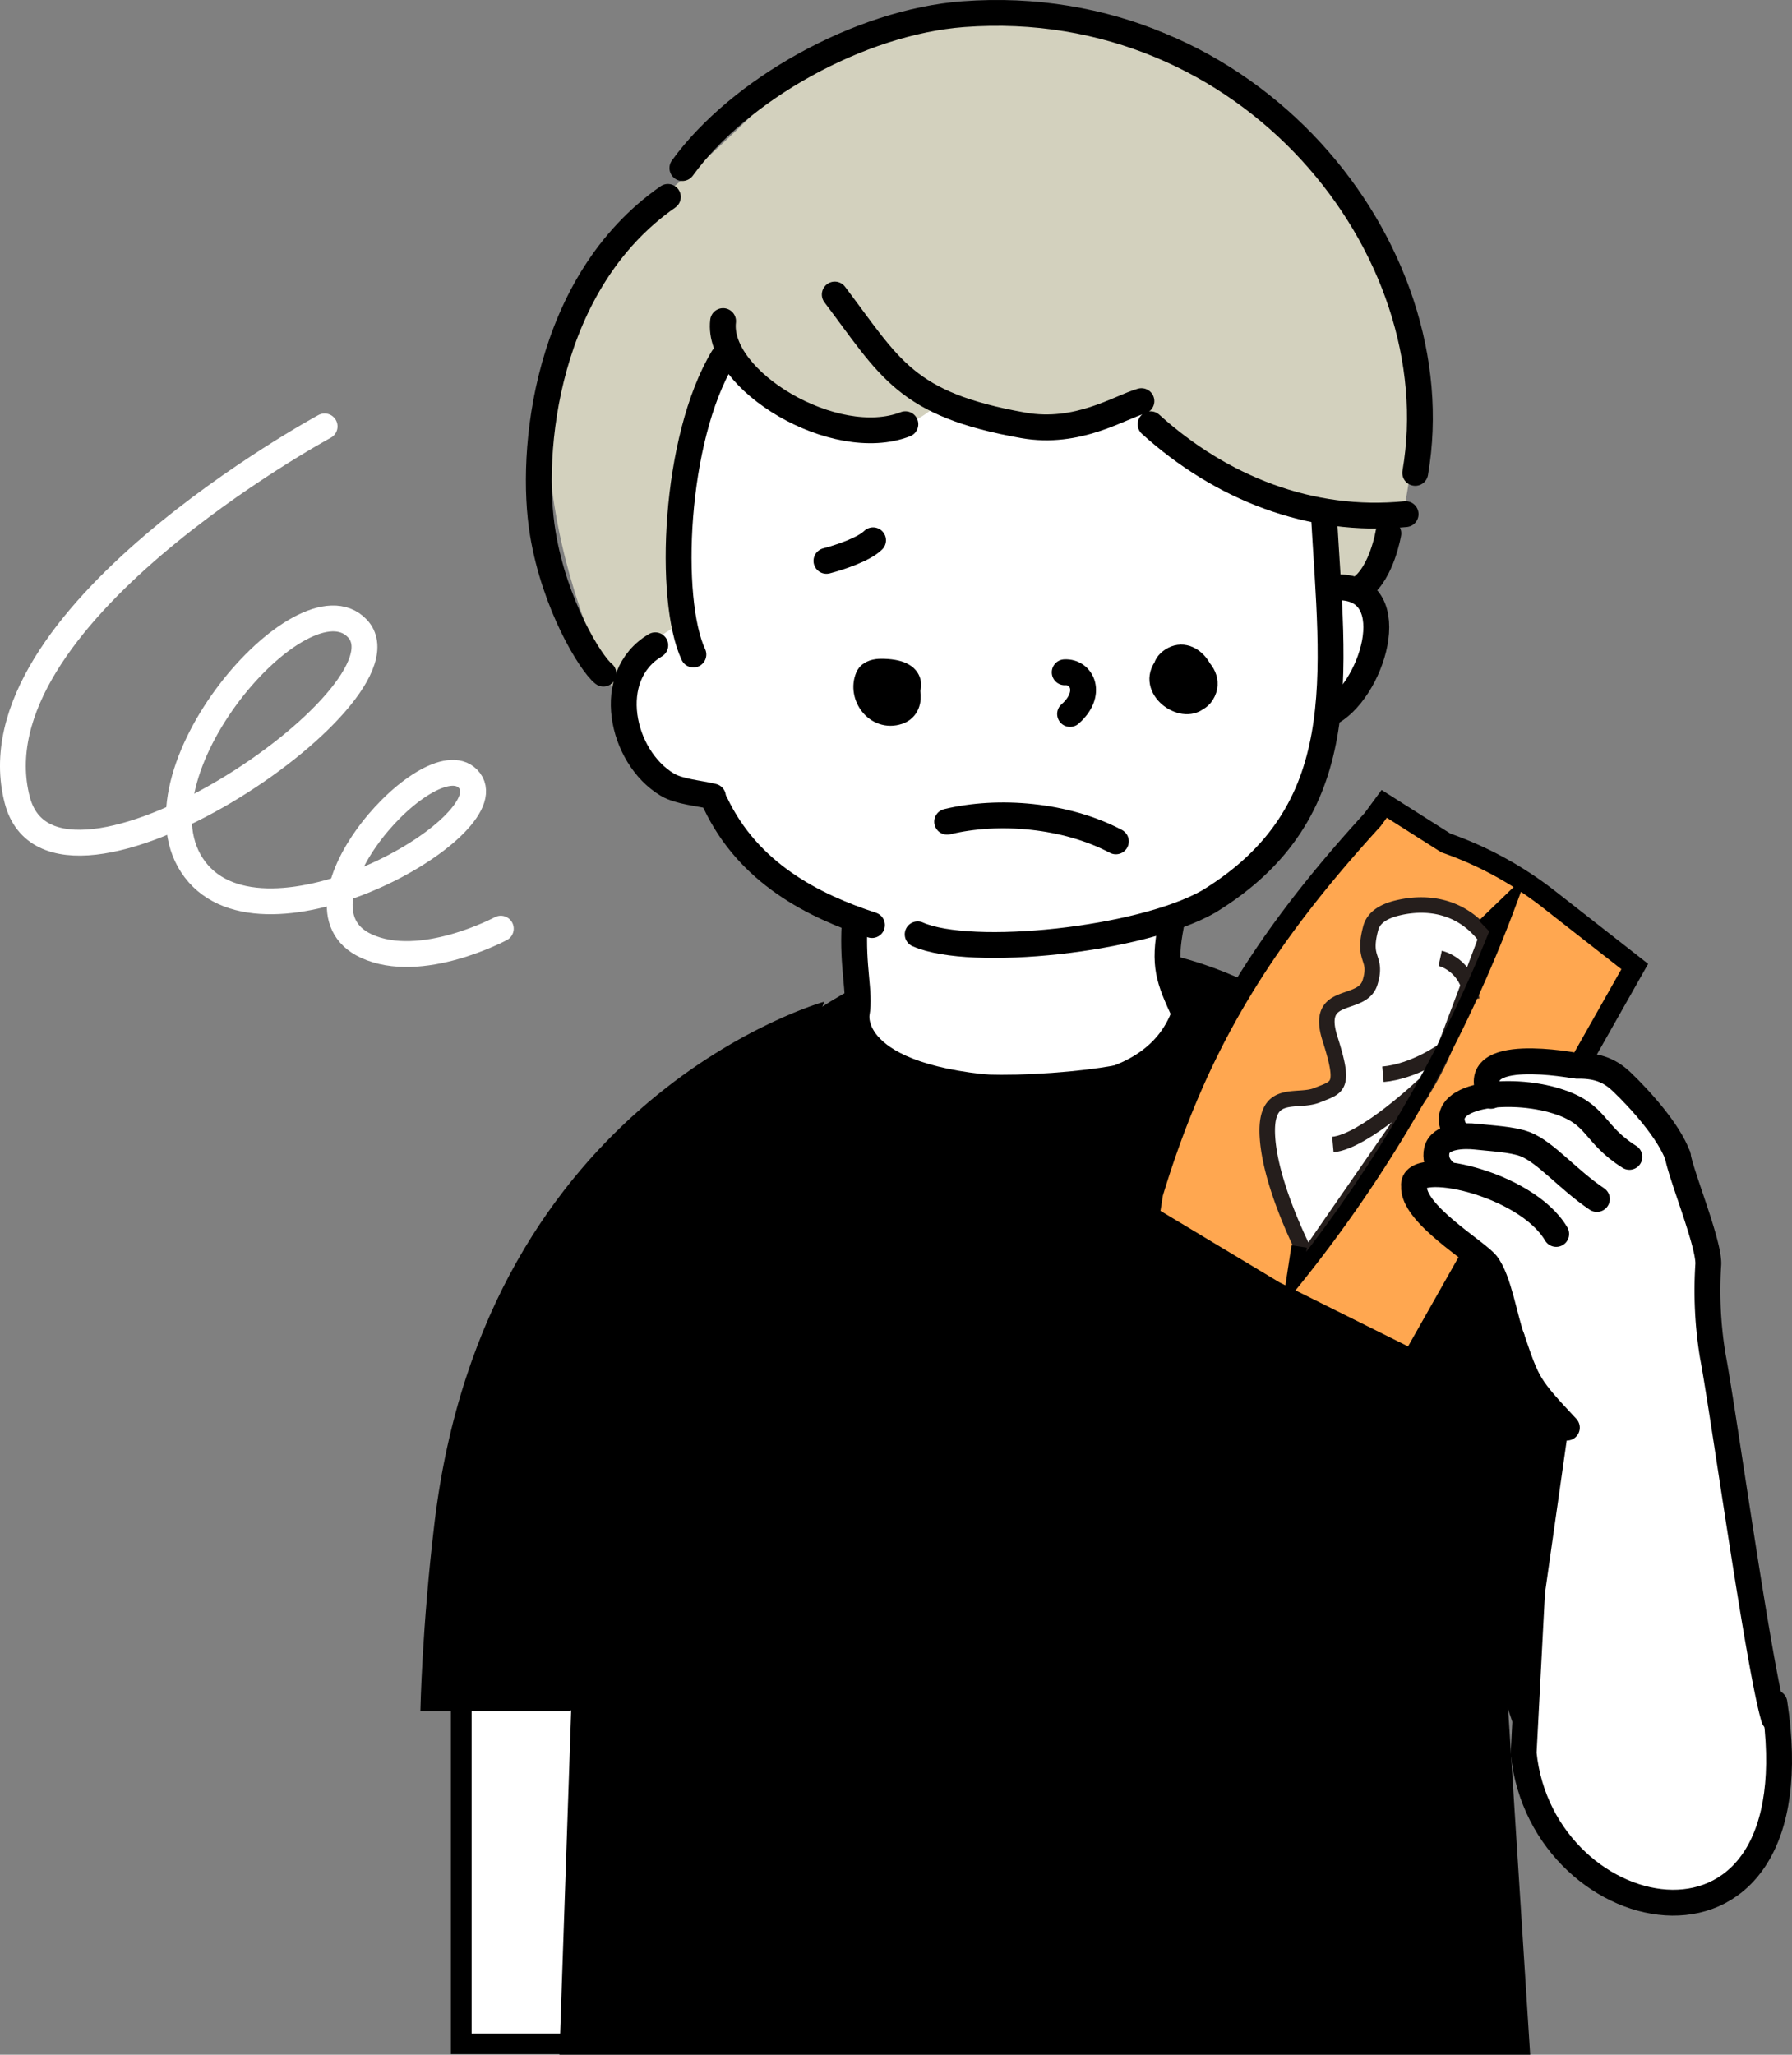 <svg xmlns="http://www.w3.org/2000/svg" viewBox="0 0 346.679 397.374"><rect x="0" y="0" width="346.679" height="397.374" fill="#808080" stroke="none"/><title>main_img02-1</title><g id="レイヤー_2" data-name="レイヤー 2"><g id="guide"><path d="M62.8,82.464S-5.822,119.591,3.342,154.735c7.088,27.182,77.9-20.472,65.774-33.213-10.548-11.085-44.974,28.712-31.4,46.644s59.929-8.2,53.141-17.17-37,24.041-20.037,31.943c10.6,4.937,26.063-3.339,26.063-3.339" style="fill:none;stroke:#fff;stroke-linecap:round;stroke-miterlimit:10;stroke-width:5px"/><rect x="89.236" y="328.795" width="30.597" height="66.469" style="fill:#fff;stroke:#000;stroke-miterlimit:10;stroke-width:4px"/><path d="M118.935,133.912s-32.706-61.778,6.359-93.575S148.809,6.619,196.156,2.18c23.49-2.2,41.2,8.348,53.959,21.705,24.117,25.24,30.4,63,14.534,94.092a68.407,68.407,0,0,1-3.99,6.85C246.123,146.63,118.935,133.912,118.935,133.912Z" style="fill:#d3d1be"/><path d="M296.027,397.374h-187.8l3.165-92.666c0-62.528,29.626-122.647,92.154-122.647h0c62.528,0,85.962,50.689,85.962,113.217Z"/><path d="M226.926,193.053l-1.97-15.643s29.508-14.034,31.773-38.949c0,0,19.253-18.12,2.265-24.915l-2.265-13.59S236.911,92.6,219.923,79.005c0,0-25.481,7.361-37.938-1.7,0,0-11.325,16.987-41.9-7.928,0,0-10.192,29.445-7.927,50.962,0,0-22.127,10.716-7.361,25.482,7.927,7.927,11.325,10.192,11.325,10.192l11.887,11.511L165.564,179.8l-.3,16.8s0,13.628,38.156,10.9S226.926,193.053,226.926,193.053Z" style="fill:#fff"/><path d="M126.771,124.8c-9.976,5.895-6.652,21.561,2.309,26.938,2.321,1.393,6.2,1.646,8.851,2.309" style="fill-opacity:0;stroke:#000;stroke-linecap:round;stroke-linejoin:round;stroke-width:5px"/><path d="M159.884,108.471c2.4-.618,7.235-2.2,9.018-3.98" style="fill-opacity:0;stroke:#000;stroke-linecap:round;stroke-linejoin:round;stroke-width:5px"/><path d="M205.976,130.019c3.354-.2,5.489,4.152,1.039,8.062" style="fill-opacity:0;stroke:#000;stroke-linecap:round;stroke-linejoin:round;stroke-width:5px"/><path d="M183.235,158.919c9.95-2.409,22.961-1.321,32.643,3.8" style="fill-opacity:0;stroke:#000;stroke-linecap:round;stroke-linejoin:round;stroke-width:5px"/><path d="M139.886,69.133c-9.506,15.792-10.679,46.908-5.743,57.45" style="fill-opacity:0;stroke:#000;stroke-linecap:round;stroke-linejoin:round;stroke-width:5px"/><path d="M139.886,62.1c-1.345,11.452,21.607,25.273,35.266,19.944" style="fill-opacity:0;stroke:#000;stroke-linecap:round;stroke-linejoin:round;stroke-width:5px"/><path d="M161.493,56.964c10.759,14.228,13.659,21.267,36.483,25.3,10.53,1.862,18.562-3.466,22.843-4.689" style="fill-opacity:0;stroke:#000;stroke-linecap:round;stroke-linejoin:round;stroke-width:5px"/><path d="M222.587,82.047c13.594,12.29,30.923,19.214,49.342,17.385" style="fill-opacity:0;stroke:#000;stroke-linecap:round;stroke-linejoin:round;stroke-width:5px"/><path d="M129.207,38.089c-23.7,16.505-26.813,49.287-24.2,65.068,2.283,13.806,9.233,25.12,11.73,27.117" style="fill-opacity:0;stroke:#000;stroke-linecap:round;stroke-linejoin:round;stroke-width:5px"/><path d="M132.014,32.5c10.96-15.122,34.218-28.25,54.355-29.758,55.415-4.151,94.891,45.426,87.42,88.715" style="fill-opacity:0;stroke:#000;stroke-linecap:round;stroke-linejoin:round;stroke-width:5px"/><path d="M268.59,103.157s-1.236,7.456-5.178,10.431" style="fill-opacity:0;stroke:#000;stroke-linecap:round;stroke-linejoin:round;stroke-width:5px"/><path d="M256.108,99.432c1.789,31.481,5.914,57.646-22.249,74.907-13.095,7.5-46.029,10.943-56.327,6.36" style="fill-opacity:0;stroke:#000;stroke-linecap:round;stroke-linejoin:round;stroke-width:5px"/><path d="M138.4,155.311c6.431,13.577,18.951,19.877,30.292,23.593" style="fill-opacity:0;stroke:#000;stroke-linecap:round;stroke-linejoin:round;stroke-width:5px"/><path d="M165.325,178.9c-.462,8.154,1.134,13.05.413,17.121,0,0-2.482,12.837,29.659,14.654,0,0,27.321,3.634,33.78-14.654-3.1-6.7-4.14-9.307-2.638-17.033" style="fill-opacity:0;stroke:#000;stroke-linecap:round;stroke-linejoin:round;stroke-width:5px"/><path d="M258.937,113.588c12.992,0,6.371,20.644-2,24.493" style="fill-opacity:0;stroke:#000;stroke-linecap:round;stroke-linejoin:round;stroke-width:5px"/><path d="M169.065,131.008c-3.869,14.159,15.554-1.1,1.377-1.1-.833,0-2.088.191-2.479,1.1-1.489,3.475,1.713,7.967,5.784,6.61,3.246-1.082,1.855-6.491-.826-7.162-5.011-1.252-3.544,6.336-.275,6.336,6.114,0-3.609-7.477-.827-3.581,3.779,5.29-1.32-6.6.276,1.377" style="fill-opacity:0;stroke:#000;stroke-linecap:round;stroke-linejoin:round;stroke-width:5px"/><path d="M227.294,129.6c-3,1.921,2.823,8.265,5.233,4.407,2.666-4.264-5.416-8.905-7.436-3.856-1.541,3.852,5.209,7.76,7.161,3.856,1.654-3.308-2.225-8.906-5.784-6.059-2.689,2.151,1.24,5.756,3.856,5.233,2.894-.579.207-5.013-1.928-3.3-1.061.849.593,3.161,1.1,2.754,1.154-.923.95-3.153-.551-1.652" style="fill-opacity:0;stroke:#000;stroke-linecap:round;stroke-linejoin:round;stroke-width:5px"/><path d="M159.453,193.723s-65.488,18.17-75.4,100.842c-2.416,20.141-2.726,36.34-2.726,36.34h29.014"/><path d="M243.87,191.146s65.848,7.268,82.2,79.948c4.452,19.789,9.671,78.688,9.671,78.688L294.59,338.834"/><path d="M155.305,224.951c-.628,2.723-1.928,5.147-2.855,7.726" style="fill-opacity:0;stroke:#000;stroke-linecap:round;stroke-linejoin:round;stroke-width:5px"/><path d="M273.209,263.026l-26.617-13.244L222.32,235.2l.695-4.422c8.948-29.5,21.747-49.493,42.53-72.264l2.243-3.052,11.935,7.569a69.617,69.617,0,0,1,19.927,10.892l16.61,13Z" style="fill:#ffa750;stroke:#000;stroke-miterlimit:10;stroke-width:4px"/><path d="M297.409,318.508c-4.929,37.206,12.549,51.975,29.868,49.435q.69-.1,1.4-.233c19.97-3.728,15.289-34.3,15.289-34.3l-12.8-73.28-4.338-27.152s-4.715-15.813-13.675-24.321c-4.329-4.11-18.012-2.7-18.012-2.7l-8.932,2.627s-5.308,5.59-5.214,9.223-5.308,5.59-3.444,7.36-9.059,1.143-1.581,9.128l13,10.569s2.5,26.291,14.446,31.434Z" style="fill:#fff"/><path d="M292.5,258.859c-1.4-3.73-2.536-11.4-4.918-14.413-1.929-2.439-14.421-9.736-14.022-15.087-.655-5.412,21.631-.712,27.5,9.285" style="fill-opacity:0;stroke:#000;stroke-linecap:round;stroke-linejoin:round;stroke-width:5px"/><path d="M279.671,226.875c.2,0-2.344-1.511-1.7-4.384s5.363-2.922,7.631-2.658c2.594.3,6.922.49,9.4,1.431,3.973,1.5,8.388,6.914,13.932,10.618" style="fill-opacity:0;stroke:#000;stroke-linecap:round;stroke-linejoin:round;stroke-width:5px"/><path d="M281.519,218.69c-3.96-7.009,10.477-8.656,19.747-5.711,7.954,2.528,6.807,6.255,13.956,10.757" style="fill-opacity:0;stroke:#000;stroke-linecap:round;stroke-linejoin:round;stroke-width:5px"/><path d="M288.428,211.935c-5.216-10,16.335-5.811,16.487-5.814,3.642-.095,6.266.67,8.772,3.049,3.785,3.594,9.206,9.713,10.9,14.384" style="fill-opacity:0;stroke:#000;stroke-linecap:round;stroke-linejoin:round;stroke-width:5px"/><path d="M324.586,223.554c.671,3.864,6.078,16.966,5.9,20.968a77.849,77.849,0,0,0,.875,17.781c1.96,10.139,8.867,60.136,11.841,70.026" style="fill-opacity:0;stroke:#000;stroke-linecap:round;stroke-linejoin:round;stroke-width:5px"/><path d="M292.5,258.859c3.04,8.937,3.147,9.256,10.624,17.242" style="fill-opacity:0;stroke:#000;stroke-linecap:round;stroke-linejoin:round;stroke-width:5px"/><path d="M343.278,329.339c8.431,55.267-45.009,44.524-48.517,9.714l3.522-67.216" style="fill-opacity:0;stroke:#000;stroke-linecap:round;stroke-linejoin:round;stroke-width:5px"/><path d="M287.534,181.45c-4.092-5.617-10.41-7.478-17.169-5.86-2.537.608-4.6,1.766-5.172,3.861-1.779,6.517,1.4,5.506-.147,10.55s-10.781,1.327-7.748,10.865,1.558,9.307-2.474,10.94-10.318-1.621-9.612,8.307,7.7,23.11,7.7,23.11l20.7-29.867a59.218,59.218,0,0,0,6.742-12.85Z" style="fill:#fff;stroke:#251e1c;stroke-miterlimit:10;stroke-width:3px"/><path d="M279.218,203.173s-5.548,4.041-11.676,4.589" style="fill:#fff;stroke:#251e1c;stroke-miterlimit:10;stroke-width:3px"/><path d="M275.533,209.773s-11.549,11.023-17.676,11.571" style="fill:#fff;stroke:#251e1c;stroke-miterlimit:10;stroke-width:3px"/><path d="M278.617,185.336s5.416,1.18,6.088,7.918" style="fill:#fff;stroke:#251e1c;stroke-miterlimit:10;stroke-width:3px"/><path d="M287.145,179.124l4.717-4.551A261.963,261.963,0,0,1,250.355,247.5l.982-6.434" style="fill:none;stroke:#000;stroke-miterlimit:10;stroke-width:3px"/></g></g></svg>